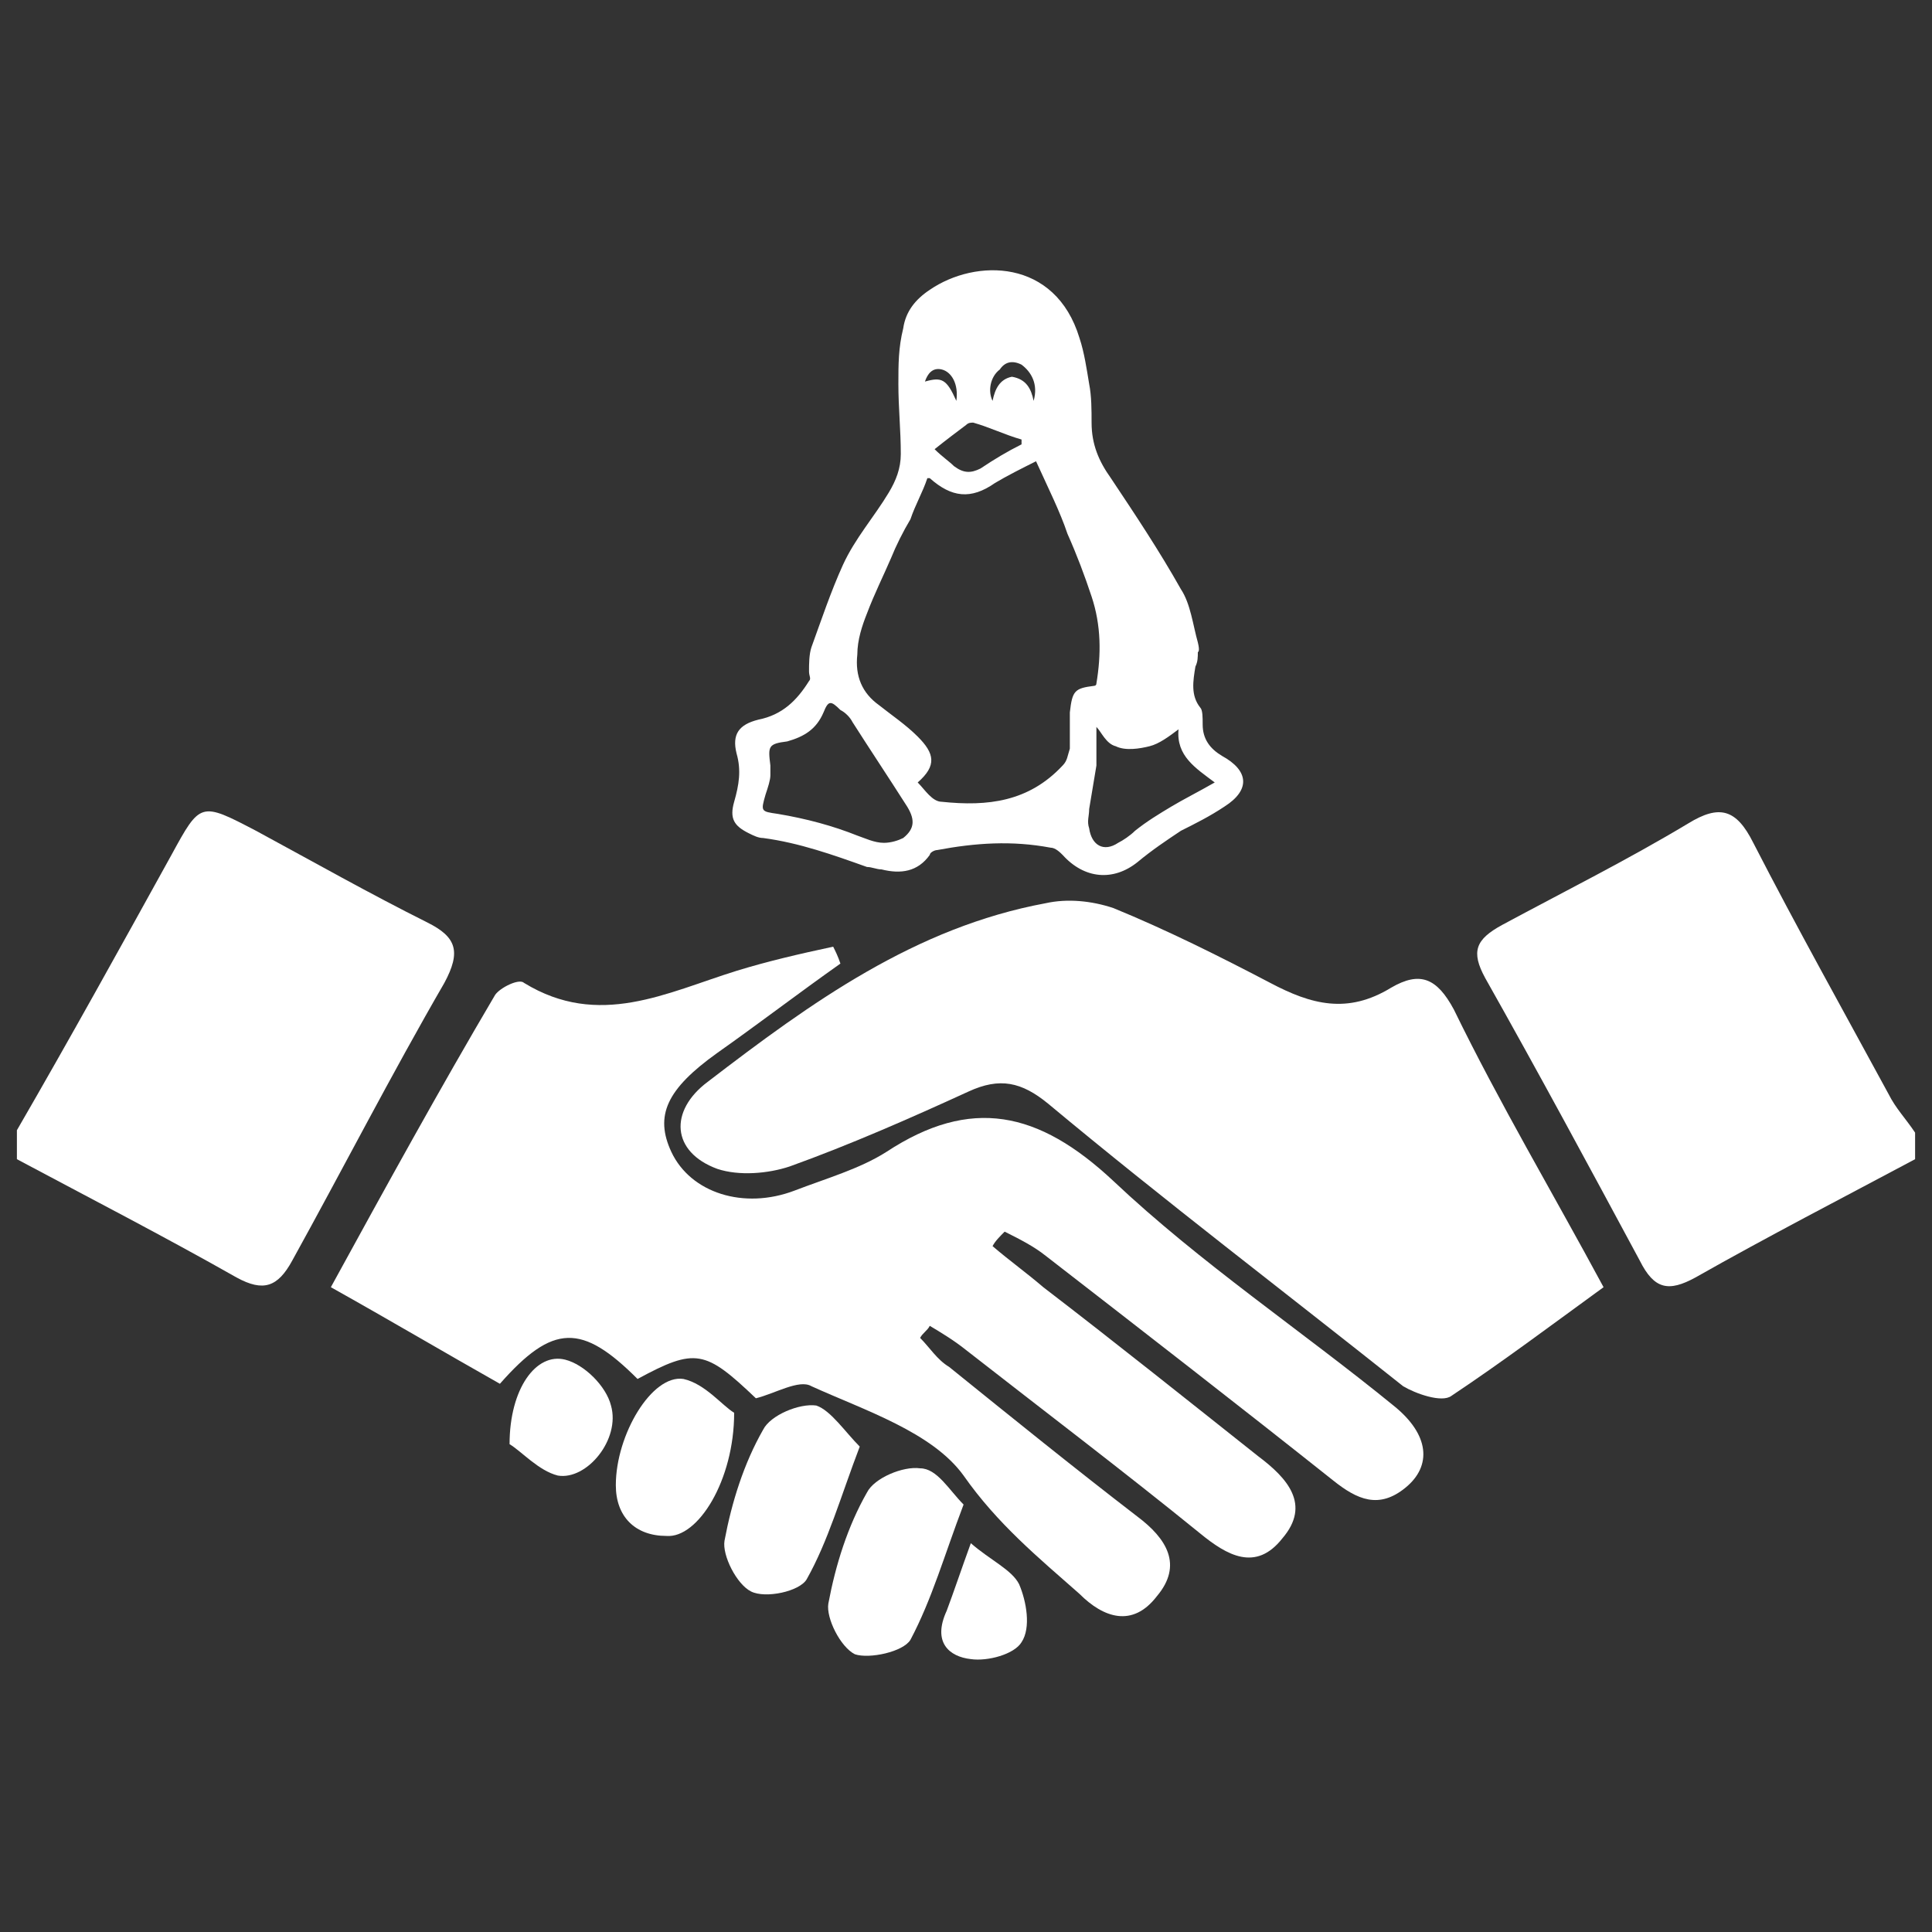 <?xml version="1.0" encoding="utf-8"?>
<!-- Generator: Adobe Illustrator 21.0.2, SVG Export Plug-In . SVG Version: 6.00 Build 0)  -->
<svg version="1.1" id="Layer_1" xmlns="http://www.w3.org/2000/svg" xmlns:xlink="http://www.w3.org/1999/xlink" x="0px" y="0px"
	 viewBox="0 0 80 80" style="enable-background:new 0 0 80 80;" xml:space="preserve">
<rect x="0" y="0" width="80" height="80" fill="#333333" stroke="none"/>
<style type="text/css">
	.st0{fill:#FFAC00;}
	.st1{fill:#FFFFFF;}
</style>
<g>
	<path class="st1" d="M49.6,27c0,0.2,0,0.4-0.1,0.6c-0.1,0.6-0.2,1.2,0.2,1.7c0.1,0.1,0.1,0.4,0.1,0.7c0,0.6,0.3,1,0.8,1.3
		c1.1,0.6,1.2,1.4,0.1,2.1c-0.6,0.4-1.2,0.7-1.8,1c-0.6,0.4-1.2,0.8-1.8,1.3c-1,0.8-2.2,0.7-3.1-0.3c-0.1-0.1-0.3-0.3-0.5-0.3
		c-1.6-0.3-3.1-0.2-4.7,0.1c-0.1,0-0.3,0.1-0.3,0.2c-0.5,0.7-1.2,0.8-2,0.6c-0.2,0-0.4-0.1-0.6-0.1c-1.4-0.5-2.8-1-4.3-1.2
		c-0.2,0-0.4-0.1-0.6-0.2c-0.6-0.3-0.8-0.6-0.6-1.3c0.2-0.7,0.3-1.3,0.1-2c-0.2-0.8,0.1-1.2,0.9-1.4c1-0.2,1.6-0.8,2.1-1.6
		c0.1-0.1,0-0.2,0-0.4c0-0.3,0-0.7,0.1-1c0.4-1.1,0.8-2.3,1.3-3.4c0.5-1.1,1.3-2,1.9-3c0.3-0.5,0.5-1,0.5-1.6c0-1-0.1-1.9-0.1-2.9
		c0-0.8,0-1.5,0.2-2.3c0.1-0.7,0.5-1.2,1.1-1.6c1.9-1.3,5.2-1.3,6.2,2c0.2,0.6,0.3,1.3,0.4,1.9c0.1,0.5,0.1,1.1,0.1,1.6
		c0,0.9,0.3,1.6,0.8,2.3c1,1.5,2,3,2.9,4.6c0.4,0.6,0.5,1.5,0.7,2.2C49.7,27,49.6,27,49.6,27z M42.9,19.1c-0.6,0.3-1.2,0.6-1.7,0.9
		c-1,0.7-1.8,0.6-2.7-0.2c0,0-0.1,0-0.1,0c-0.2,0.6-0.5,1.1-0.7,1.7c-0.3,0.5-0.6,1.1-0.8,1.6c-0.3,0.7-0.7,1.5-1,2.3
		c-0.2,0.5-0.4,1.1-0.4,1.7c-0.1,0.9,0.2,1.6,0.9,2.1c0.5,0.4,1.1,0.8,1.6,1.3c0.7,0.7,0.8,1.2,0,1.9c0.3,0.3,0.6,0.8,1,0.8
		c1.9,0.2,3.6,0,5-1.5c0.2-0.2,0.2-0.4,0.3-0.7c0-0.5,0-1,0-1.5c0.1-0.9,0.2-1,1-1.1c0,0,0.1,0,0.1-0.1c0.2-1.2,0.2-2.4-0.2-3.6
		c-0.3-0.9-0.6-1.7-1-2.6C43.9,21.2,43.4,20.2,42.9,19.1z M31.9,32.1c0,0.2-0.1,0.5-0.2,0.8c-0.2,0.7-0.2,0.7,0.5,0.8
		c1.2,0.2,2.3,0.5,3.3,0.9c0.3,0.1,0.7,0.3,1.1,0.3c0.3,0,0.6-0.1,0.8-0.2c0.5-0.4,0.5-0.8,0.1-1.4c-0.7-1.1-1.5-2.3-2.2-3.4
		c-0.1-0.2-0.3-0.4-0.5-0.5c-0.4-0.4-0.5-0.4-0.7,0.1c-0.3,0.7-0.8,1-1.5,1.2c-0.8,0.1-0.8,0.2-0.7,1C31.9,31.8,31.9,31.9,31.9,32.1
		z M48.8,30.2c-0.4,0.3-0.8,0.6-1.2,0.7c-0.4,0.1-1,0.2-1.4,0c-0.4-0.1-0.6-0.6-0.8-0.8c0,0.4,0,1,0,1.6c-0.1,0.6-0.2,1.2-0.3,1.8
		c0,0.3-0.1,0.5,0,0.8c0.1,0.7,0.6,1,1.2,0.6c0.2-0.1,0.5-0.3,0.7-0.5c0.5-0.4,1-0.7,1.5-1c0.5-0.3,1.1-0.6,1.8-1
		C49.5,31.8,48.7,31.3,48.8,30.2z M42.3,18.4c0-0.1,0-0.1,0-0.2c-0.7-0.2-1.3-0.5-2-0.7c-0.1,0-0.2,0-0.3,0.1
		c-0.4,0.3-0.8,0.6-1.3,1c0.3,0.3,0.6,0.5,0.8,0.7c0.4,0.3,0.7,0.3,1.1,0.1C41.2,19,41.7,18.7,42.3,18.4z M42.8,16.6
		c0.2-0.7-0.1-1.2-0.5-1.5c-0.4-0.2-0.7-0.1-0.9,0.2c-0.4,0.3-0.5,0.9-0.3,1.3c0.1-0.5,0.3-0.9,0.8-1C42.5,15.7,42.7,16.1,42.8,16.6
		z M39.6,16.6c0.1-0.7-0.2-1.2-0.6-1.3c-0.4-0.1-0.6,0.2-0.7,0.5C39,15.6,39.2,15.7,39.6,16.6z"/>
</g>
<g>
	<path class="st1" d="M39.9,62.3c-0.8,2.1-1.3,3.9-2.2,5.6c-0.3,0.5-1.7,0.8-2.3,0.6c-0.6-0.3-1.2-1.5-1.1-2.1
		c0.3-1.6,0.8-3.2,1.6-4.6c0.3-0.6,1.5-1.1,2.2-1C38.8,60.8,39.3,61.7,39.9,62.3z"/>
	<g>
		<path class="st1" d="M0.7,46.8C2.9,43,5,39.2,7.1,35.4c1.2-2.2,1.2-2.2,3.5-1c2.4,1.3,4.7,2.6,7.1,3.8c1.2,0.6,1.4,1.2,0.7,2.5
			c-2.2,3.8-4.2,7.7-6.3,11.5c-0.6,1.1-1.2,1.3-2.3,0.7c-3-1.7-6.1-3.3-9.1-4.9C0.7,47.6,0.7,47.2,0.7,46.8z"/>
		<path class="st1" d="M79.3,48c-3,1.6-6.1,3.2-9.1,4.9c-1.1,0.6-1.7,0.5-2.3-0.7c-2.1-3.9-4.2-7.8-6.4-11.7
			c-0.6-1.1-0.4-1.6,0.7-2.2c2.6-1.4,5.2-2.7,7.7-4.2c1.3-0.8,2-0.6,2.7,0.8c1.8,3.5,3.7,6.9,5.6,10.4c0.3,0.6,0.7,1,1.1,1.6
			C79.3,47.2,79.3,47.6,79.3,48z"/>
		<path class="st1" d="M41.1,51.6c0.7,0.6,1.4,1.1,2.1,1.7c3,2.3,6,4.7,8.9,7c1.2,0.9,2.2,2,1,3.4c-1.1,1.4-2.3,0.7-3.4-0.2
			c-3.2-2.6-6.5-5.1-9.7-7.6c-0.5-0.4-1-0.7-1.5-1c-0.1,0.2-0.3,0.3-0.4,0.5c0.4,0.4,0.7,0.9,1.2,1.2c2.6,2.1,5.2,4.2,7.8,6.2
			c1.2,0.9,1.9,2,0.8,3.3c-1,1.3-2.2,0.9-3.2-0.1c-1.7-1.5-3.4-2.9-4.8-4.9c-1.3-1.8-4.1-2.7-6.3-3.7c-0.5-0.3-1.5,0.3-2.3,0.5
			c-2.1-2-2.5-2.1-4.9-0.8c-2.3-2.3-3.5-2.3-5.7,0.2c-2.3-1.3-4.5-2.6-7-4c2.3-4.2,4.5-8.2,6.8-12.1c0.2-0.3,1-0.7,1.2-0.5
			c3.1,1.9,5.9,0.4,8.8-0.5c1.3-0.4,2.6-0.7,4-1c0.1,0.2,0.2,0.4,0.3,0.7c-1.7,1.2-3.4,2.5-5.1,3.7c-2.1,1.5-2.6,2.6-1.9,4.1
			c0.8,1.7,3,2.4,5.1,1.6c1.3-0.5,2.7-0.9,3.8-1.6c3.5-2.3,6.3-1.7,9.4,1.2c3.6,3.4,7.8,6.2,11.6,9.3c1.5,1.2,1.6,2.5,0.5,3.4
			c-1.1,0.9-2,0.5-3-0.3c-3.9-3.1-7.9-6.2-11.9-9.3c-0.5-0.4-1.1-0.7-1.7-1C41.4,51.2,41.2,51.4,41.1,51.6z"/>
		<path class="st1" d="M66.4,53.3c-2.2,1.6-4.2,3.1-6.3,4.5c-0.4,0.3-1.5-0.1-2-0.4c-4.9-3.9-9.9-7.7-14.7-11.7
			c-1.1-0.9-2-1.1-3.3-0.5c-2.4,1.1-4.9,2.2-7.4,3.1c-0.9,0.3-2.1,0.4-3,0.1c-1.9-0.7-2-2.4-0.4-3.6c4.3-3.3,8.6-6.4,14-7.4
			c0.9-0.2,1.9-0.1,2.8,0.2c2.2,0.9,4.4,2,6.5,3.1c1.7,0.9,3.2,1.3,5,0.2c1.2-0.7,1.9-0.4,2.6,0.9C62.1,45.7,64.3,49.4,66.4,53.3z"
			/>
		<path class="st1" d="M35.6,59.9c-0.8,2.1-1.3,3.9-2.2,5.5c-0.3,0.5-1.7,0.8-2.3,0.5c-0.6-0.3-1.2-1.5-1.1-2.1
			c0.3-1.6,0.8-3.2,1.6-4.6c0.3-0.6,1.5-1.1,2.2-1C34.4,58.4,35,59.3,35.6,59.9z"/>
		<path class="st1" d="M30.4,58.5c0,2.8-1.5,5.2-2.8,5.1c-1.3,0-2.1-0.8-2.1-2.1c0-2.1,1.5-4.6,2.8-4.4
			C29.2,57.3,29.9,58.2,30.4,58.5z"/>
		<path class="st1" d="M21.1,59.8c0-2.3,1.1-3.8,2.3-3.5c0.8,0.2,1.7,1.1,1.9,1.9c0.4,1.4-1,3.1-2.2,2.9
			C22.3,60.9,21.6,60.1,21.1,59.8z"/>
	</g>
	<path class="st1" d="M40.2,63.9c0.8,0.7,1.7,1.1,2,1.7c0.3,0.7,0.5,1.8,0.1,2.4c-0.3,0.5-1.4,0.8-2.1,0.7c-0.9-0.1-1.6-0.7-1-2
		C39.5,65.9,39.8,65,40.2,63.9z"/>
</g>
</svg>
